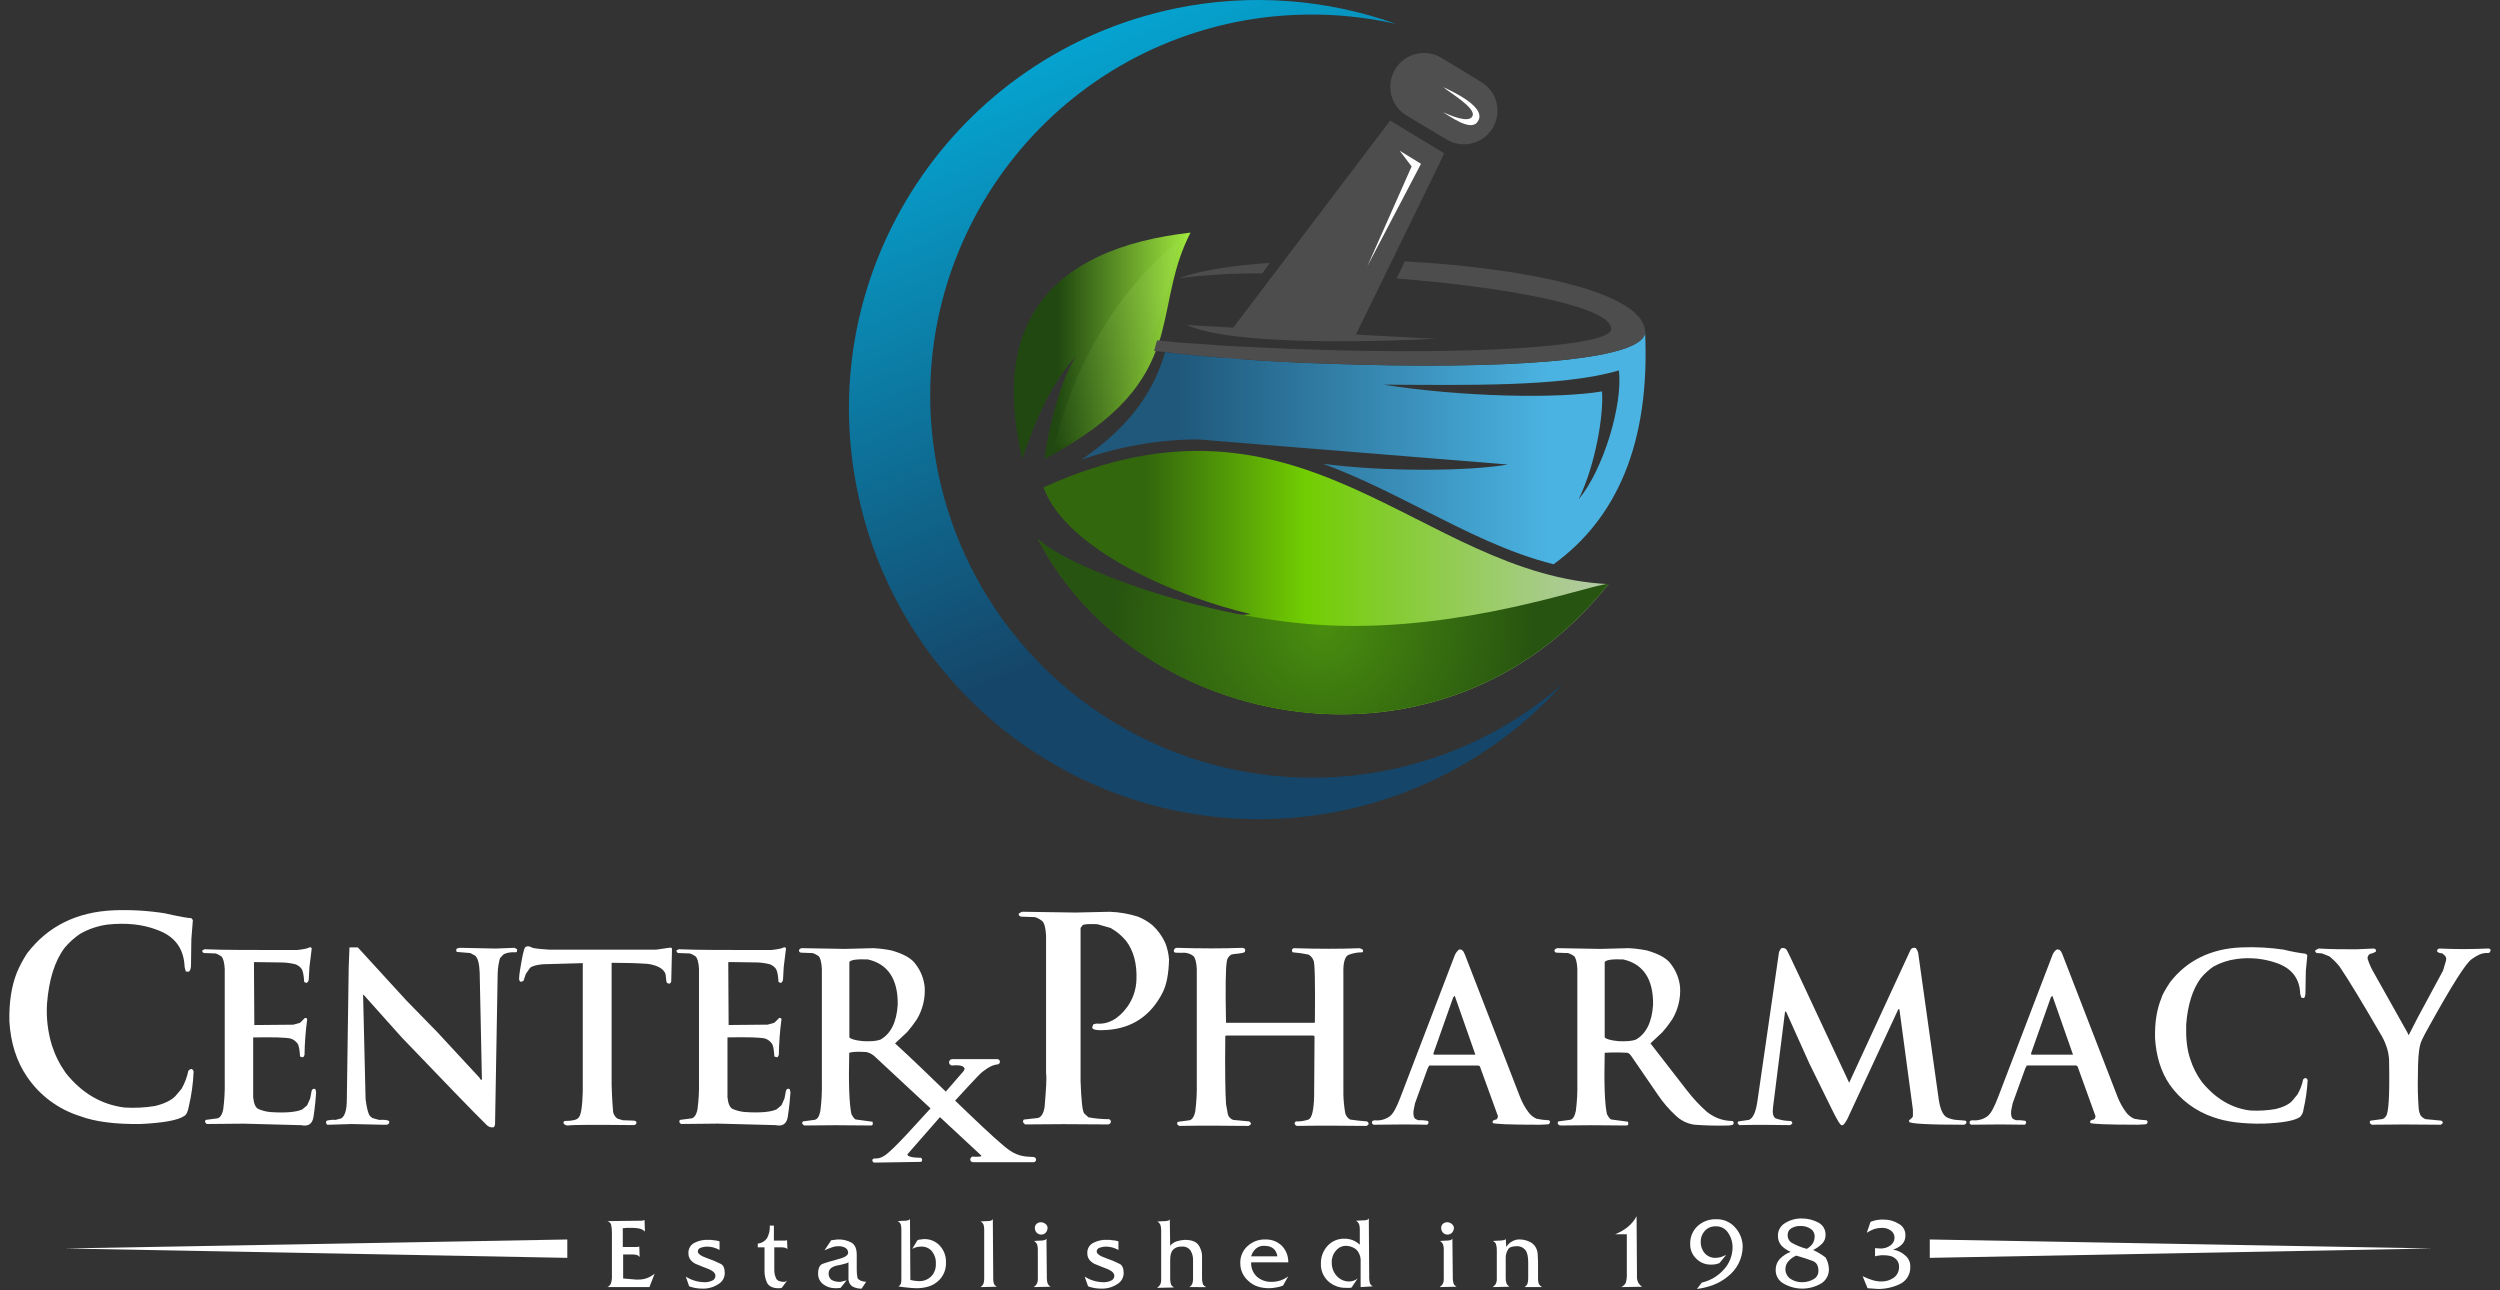 <svg width="250" height="129" viewBox="0 0 250 129" fill="none" xmlns="http://www.w3.org/2000/svg">
<rect x="0" y="0" width="250" height="129" fill="#333333" stroke="none"/>
<g id="Group">
<g id="Layer 2">
<g id="Layer 3">
<path id="Vector" d="M11.414 91.029C13.107 90.965 14.801 91.066 16.475 91.329C17.937 91.665 18.836 91.816 19.136 91.816L19.287 92.004L19.136 93.916L19.099 96.616C19.062 96.952 18.987 97.14 18.836 97.177L18.573 97.14L18.461 96.689C18.387 94.852 17.486 93.617 15.688 92.978C14.226 92.415 12.576 92.267 10.776 92.454C9.798 92.582 8.855 92.9 8 93.39C7.427 93.78 6.909 94.248 6.463 94.779C5.452 96.126 4.889 98.003 4.701 100.364C4.613 101.769 4.778 103.179 5.188 104.525C5.505 105.517 5.974 106.453 6.577 107.301C8.188 109.325 10.137 110.449 12.425 110.751C13.453 110.817 14.484 110.767 15.5 110.6C16.436 110.376 17.111 110.037 17.525 109.625L18.161 108.875C18.476 108.313 18.703 107.707 18.836 107.076C19.099 106.813 19.248 106.85 19.362 107.15C19.313 108.338 19.15 109.518 18.875 110.675C18.799 111.124 18.648 111.462 18.461 111.574C17.825 112.025 16.363 112.286 14.075 112.4C11.526 112.436 9.501 112.173 8 111.611C5.841 110.935 3.974 109.548 2.703 107.676C1.653 106.138 1.054 104.265 0.937 102.094C0.9 100.181 1.163 98.57 1.687 97.257C1.969 96.591 2.308 95.951 2.701 95.344C4.765 92.64 7.652 91.178 11.414 91.029ZM20.597 94.928C22.21 95.003 25.247 95.003 29.71 95.003C30.346 94.928 30.758 94.852 30.946 94.74C30.968 94.73 30.992 94.724 31.016 94.724C31.04 94.725 31.064 94.73 31.086 94.741C31.108 94.752 31.127 94.767 31.142 94.787C31.157 94.806 31.167 94.828 31.172 94.852L30.946 96.689L30.872 98.003C30.857 98.065 30.828 98.124 30.789 98.175C30.75 98.227 30.702 98.27 30.646 98.302L30.419 98.195C30.38 97.557 30.307 97.108 30.156 96.882C30.003 96.678 29.795 96.522 29.557 96.433C29.079 96.31 28.588 96.247 28.095 96.246L25.432 96.207L25.395 96.282L25.432 102.505L29.33 102.469L30.005 102.281L30.492 101.794C30.641 101.794 30.717 101.83 30.717 101.945C30.559 103.113 30.471 104.29 30.453 105.468C30.417 105.617 30.341 105.731 30.266 105.731L30.005 105.656C29.966 104.981 29.891 104.53 29.742 104.343C29.573 104.114 29.337 103.943 29.067 103.855C28.58 103.743 27.342 103.707 25.317 103.743V109.742C25.393 110.38 25.544 110.756 25.843 110.904C26.213 111.062 26.605 111.163 27.006 111.204C28.58 111.316 29.666 111.204 30.229 110.941L30.717 110.529L31.016 109.854L31.167 109.067C31.176 109.029 31.194 108.993 31.22 108.963C31.245 108.933 31.278 108.909 31.315 108.895C31.351 108.88 31.391 108.875 31.43 108.879C31.47 108.883 31.507 108.897 31.54 108.918L31.616 109.218C31.579 109.854 31.504 110.641 31.355 111.655C31.241 112.405 30.829 112.666 30.117 112.517L24.381 112.366L20.673 112.4L20.524 112.249C20.485 112.098 20.524 112.025 20.597 111.986L21.723 111.838C21.986 111.799 22.21 111.499 22.323 110.936C22.445 110.004 22.496 109.064 22.474 108.124V96.877C22.435 96.241 22.323 95.827 22.135 95.639C21.799 95.415 21.535 95.303 21.387 95.339L20.412 95.303C20.264 95.266 20.227 95.191 20.227 95.04C20.376 94.964 20.488 94.891 20.6 94.928H20.597ZM35.782 94.74L40.619 100.027L43.73 103.214L47.931 107.751L48.08 107.976H48.192L47.968 97.255C47.932 96.356 47.782 95.794 47.517 95.568L47.029 95.305L45.68 95.193C45.644 95.144 45.625 95.085 45.625 95.024C45.625 94.963 45.644 94.904 45.68 94.855L45.982 94.781L49.581 94.855L51.454 94.781L51.718 94.93L51.678 95.193L51.566 95.23C50.967 95.193 50.516 95.305 50.292 95.493L49.992 95.829C49.858 96.319 49.783 96.823 49.768 97.33L49.505 112.437C49.469 112.625 49.393 112.737 49.318 112.737C49.192 112.75 49.065 112.733 48.948 112.688C48.83 112.642 48.726 112.568 48.643 112.473C47.444 111.311 44.632 108.387 40.17 103.738L36.382 99.501L36.309 99.465L36.557 109.891C36.672 110.826 36.82 111.389 37.008 111.613L37.232 111.801L37.907 111.989C38.545 111.952 38.882 112.028 38.921 112.14C38.957 112.403 38.77 112.515 38.394 112.476L35.171 112.403L32.81 112.476C32.695 112.476 32.658 112.439 32.622 112.327C32.583 112.176 32.622 112.101 32.695 112.064C32.976 111.988 33.268 111.962 33.558 111.989L34.12 111.84C34.496 111.613 34.683 110.977 34.683 109.927L34.871 96.692L34.947 94.742L35.782 94.74ZM53.179 94.74C53.216 94.816 53.779 94.891 54.905 94.964H65.626L66.9 94.779C67.088 94.74 67.2 94.779 67.2 94.891L67.124 98.151C67.109 98.2 67.085 98.245 67.053 98.283C67.021 98.322 66.981 98.354 66.936 98.378L66.712 98.302L66.637 98.151L66.561 97.44C66.413 96.916 65.811 96.541 64.8 96.39C63.788 96.314 62.551 96.278 61.162 96.278V108.46C61.201 109.886 61.276 110.785 61.313 111.197C61.338 111.334 61.392 111.464 61.469 111.58C61.546 111.696 61.647 111.795 61.764 111.872L62.287 112.023L63.262 112.059C63.486 112.059 63.601 112.096 63.637 112.21C63.674 112.325 63.601 112.471 63.413 112.51C59.588 112.471 57.375 112.471 56.815 112.547C56.73 112.555 56.644 112.543 56.566 112.51C56.487 112.477 56.418 112.425 56.364 112.359C56.325 112.21 56.364 112.135 56.476 112.096C57.227 112.096 57.675 111.984 57.826 111.796C58.089 111.608 58.238 110.709 58.277 109.135V96.314L54.227 96.428C53.589 96.502 53.177 96.616 52.989 96.801L52.578 97.403L52.351 98.078C52.127 98.227 51.978 98.19 51.939 98.039C51.864 97.891 51.939 97.328 52.127 96.278C52.278 95.378 52.427 94.852 52.502 94.74C52.69 94.591 52.877 94.591 53.177 94.74H53.179ZM68.026 94.928C69.639 95.003 72.675 95.003 77.136 95.003C77.774 94.928 78.186 94.852 78.374 94.74C78.396 94.73 78.42 94.724 78.444 94.724C78.469 94.725 78.493 94.73 78.514 94.741C78.536 94.752 78.555 94.767 78.57 94.787C78.585 94.806 78.595 94.828 78.6 94.852L78.374 96.689L78.298 98.003C78.284 98.065 78.256 98.124 78.217 98.176C78.179 98.227 78.13 98.27 78.074 98.302L77.85 98.19C77.811 97.552 77.738 97.103 77.587 96.877C77.434 96.673 77.226 96.517 76.987 96.428C76.51 96.305 76.019 96.242 75.525 96.241L72.862 96.202L72.826 96.278L72.862 102.501L76.761 102.464L77.436 102.276L77.923 101.789C78.072 101.789 78.147 101.826 78.147 101.94C77.99 103.108 77.902 104.285 77.884 105.463C77.847 105.612 77.772 105.727 77.696 105.727L77.436 105.651C77.397 104.976 77.321 104.525 77.172 104.338C77.004 104.109 76.768 103.939 76.498 103.85C76.01 103.738 74.772 103.702 72.748 103.738V109.737C72.823 110.376 72.972 110.751 73.274 110.899C73.644 111.057 74.036 111.158 74.436 111.199C76.01 111.311 77.097 111.199 77.66 110.936L78.147 110.524L78.447 109.849L78.598 109.062C78.607 109.024 78.625 108.988 78.65 108.958C78.676 108.928 78.709 108.905 78.745 108.89C78.782 108.875 78.822 108.87 78.861 108.874C78.9 108.878 78.938 108.892 78.971 108.914L79.046 109.213C79.01 109.849 78.934 110.636 78.783 111.65C78.671 112.4 78.259 112.661 77.548 112.512L71.81 112.361L68.099 112.4L67.95 112.249C67.911 112.098 67.95 112.025 68.023 111.986L69.149 111.838C69.412 111.799 69.636 111.499 69.748 110.936C69.871 110.004 69.921 109.064 69.899 108.124V96.877C69.86 96.241 69.748 95.827 69.561 95.639C69.224 95.415 68.961 95.303 68.81 95.339L67.835 95.303C67.687 95.266 67.648 95.191 67.648 95.04C67.799 94.964 67.874 94.891 68.023 94.928H68.026ZM84.936 96.202V103.738C85.048 103.889 85.498 104.038 86.285 104.114C87.072 104.15 87.635 104.114 88.047 103.962C89.097 103.363 89.66 102.201 89.772 100.476C89.809 97.927 88.797 96.39 86.773 95.941C85.686 95.902 85.087 95.978 84.936 96.202ZM80.25 94.816L84.485 94.891L87.335 94.816C87.939 94.848 88.54 94.923 89.134 95.04C90.335 95.378 91.159 95.827 91.57 96.428C92.078 97.091 92.39 97.883 92.469 98.714C92.539 99.844 92.265 100.969 91.682 101.94C91.385 102.385 91.059 102.811 90.708 103.214L89.507 104.338C92.769 107.301 98.169 112.773 100.493 114.686C101.616 115.624 102.367 115.661 103.341 115.7C103.408 115.699 103.473 115.723 103.523 115.769C103.572 115.814 103.602 115.876 103.607 115.943C103.612 116.01 103.592 116.076 103.549 116.128C103.507 116.18 103.447 116.214 103.38 116.223H97.408C96.958 116.26 96.921 115.812 97.221 115.661C97.859 115.7 98.232 115.661 98.12 115.548L87.435 105.612C87.202 105.403 86.917 105.261 86.609 105.2C85.335 105.125 85.111 105.239 84.923 105.276C84.848 108.387 84.923 110.412 85.147 111.426C85.335 111.762 85.486 111.95 85.598 111.95L87.248 112.174C87.323 112.4 87.284 112.549 87.097 112.549C84.548 112.512 82.336 112.512 80.425 112.549L80.238 112.4C80.199 112.249 80.238 112.174 80.311 112.137L81.437 111.986C81.736 111.95 81.924 111.65 82.036 111.087C82.158 110.143 82.209 109.191 82.187 108.239V96.877C82.148 96.202 82.036 95.79 81.848 95.603C81.512 95.378 81.249 95.266 81.061 95.303L80.087 95.266C79.936 95.227 79.899 95.152 79.899 95.003C79.932 94.943 79.981 94.893 80.041 94.86C80.101 94.826 80.169 94.811 80.238 94.816H80.25Z" fill="white"/>
<path id="Vector_2" d="M102.358 91.178L107.533 91.254L110.981 91.178C111.936 91.21 112.882 91.374 113.793 91.665C114.322 91.874 114.815 92.166 115.255 92.528C115.792 93.028 116.225 93.629 116.529 94.297C116.736 94.825 116.862 95.381 116.904 95.947C116.868 97.333 116.68 98.42 116.268 99.246C115.106 101.531 113.269 102.805 110.757 102.993C109.743 103.069 109.219 102.993 109.219 102.732L109.331 102.433L109.631 102.357C110.793 102.469 111.843 101.906 112.742 100.669C113.295 99.888 113.608 98.963 113.644 98.008C113.717 96.358 113.344 95.045 112.594 94.07C112.164 93.555 111.642 93.123 111.056 92.796L109.743 92.421C108.919 92.384 108.432 92.421 108.281 92.496L108.057 92.796V108.129C108.132 110.118 108.244 111.168 108.432 111.355L108.844 111.731C109.524 111.856 110.214 111.918 110.905 111.918C110.96 111.937 111.007 111.972 111.041 112.019C111.074 112.065 111.092 112.121 111.093 112.179C111.083 112.245 111.052 112.306 111.005 112.353C110.959 112.4 110.898 112.432 110.832 112.442C107.645 112.406 104.871 112.406 102.509 112.442L102.321 112.255C102.282 112.103 102.321 111.991 102.394 111.955L103.744 111.804C104.083 111.767 104.346 111.392 104.458 110.717C104.607 108.955 104.682 107.83 104.607 107.306V93.617C104.57 92.828 104.458 92.304 104.195 92.08C103.783 91.78 103.483 91.665 103.257 91.704L102.095 91.665C101.907 91.592 101.87 91.517 101.87 91.366C102.095 91.217 102.246 91.141 102.358 91.178Z" fill="white"/>
<path id="Vector_3" d="M117.73 94.784C120.091 94.857 122.267 94.857 124.216 94.784C124.44 94.821 124.535 94.889 124.516 94.969C124.496 95.05 124.516 95.147 124.479 95.196C124.436 95.234 124.384 95.26 124.328 95.271C123.634 95.435 123.166 95.344 122.978 95.571C122.89 95.645 122.818 95.737 122.767 95.84C122.715 95.943 122.685 96.055 122.679 96.17C122.566 96.77 122.528 98.795 122.603 102.281H131.453L131.489 102.206C131.526 98.232 131.489 96.17 131.338 96.019C131.245 95.782 131.073 95.584 130.851 95.459C130.332 95.347 129.806 95.271 129.277 95.232C129.201 95.196 129.201 95.084 129.201 94.969C129.222 94.918 129.259 94.876 129.307 94.849C129.355 94.822 129.41 94.812 129.464 94.821C131.865 94.897 134.04 94.897 135.987 94.821L136.289 94.969C136.326 95.157 136.289 95.232 136.214 95.232C135.738 95.232 135.267 95.321 134.825 95.496C134.489 95.683 134.301 96.282 134.338 97.333V109.443C134.353 110.071 134.416 110.697 134.525 111.316C134.558 111.45 134.619 111.576 134.702 111.686C134.786 111.796 134.892 111.887 135.013 111.955C135.539 112.03 136.102 112.103 136.701 112.142C136.85 112.254 136.889 112.33 136.85 112.442L136.662 112.593C134.001 112.554 131.713 112.554 129.689 112.593C129.593 112.562 129.512 112.494 129.464 112.405C129.464 112.254 129.501 112.179 129.616 112.142C130.035 112.153 130.453 112.089 130.851 111.955C131.19 111.804 131.377 111.017 131.414 109.63L131.453 103.631L131.338 103.556H122.603L122.528 103.631C122.491 107.118 122.528 109.367 122.603 110.417L122.791 111.467C122.836 111.587 122.906 111.696 122.997 111.787C123.088 111.877 123.197 111.947 123.317 111.991L124.928 112.142C125.079 112.254 125.115 112.33 125.079 112.442L124.852 112.593C122.191 112.554 119.903 112.554 117.917 112.593L117.73 112.442C117.691 112.291 117.73 112.218 117.805 112.179L118.929 112.03C119.192 111.991 119.416 111.691 119.528 111.129C119.65 110.184 119.701 109.232 119.679 108.28V96.877C119.643 96.241 119.528 95.79 119.343 95.603C119.088 95.411 118.784 95.296 118.466 95.271C118.466 95.271 117.801 95.293 117.579 95.271C117.547 95.272 117.515 95.265 117.487 95.251C117.458 95.237 117.434 95.216 117.415 95.19C117.397 95.164 117.385 95.133 117.38 95.102C117.376 95.07 117.38 95.038 117.391 95.008C117.41 94.935 117.455 94.872 117.517 94.831C117.58 94.789 117.656 94.773 117.73 94.784Z" fill="white"/>
<path id="Vector_4" d="M143.336 105.352L143.375 105.464H147.537L145.473 99.577L145.324 99.728L143.336 105.352ZM145.887 94.964C146.148 94.891 146.336 95.04 146.487 95.452L152.006 109.701C152.213 110.234 152.49 110.738 152.829 111.199C153.039 111.494 153.325 111.727 153.655 111.874C154.062 111.962 154.477 112.013 154.893 112.025L155.005 112.137C155.005 112.325 154.929 112.437 154.742 112.437L154.03 112.474C150.88 112.474 149.306 112.401 149.269 112.286V112.099C149.376 112.012 149.506 111.96 149.642 111.95C149.735 111.861 149.789 111.74 149.793 111.611L147.985 106.626L147.837 106.55H142.924L142.776 106.814L141.499 110.337L141.35 111.087C141.311 111.538 141.387 111.799 141.575 111.913L141.838 112.025C142.164 112.008 142.492 112.032 142.812 112.099C142.888 112.286 142.849 112.401 142.7 112.474C141.238 112.437 139.477 112.437 137.34 112.474L137.191 112.325L137.228 112.099L137.454 112.025C137.983 112.089 138.516 111.955 138.953 111.65C139.328 111.387 139.664 110.712 140.04 109.737L145.476 95.527C145.569 95.311 145.711 95.118 145.89 94.964H145.887Z" fill="white"/>
<path id="Vector_5" d="M160.47 96.202V103.738C160.585 103.89 161.033 104.038 161.82 104.114C162.607 104.15 163.17 104.114 163.584 103.963C164.632 103.363 165.195 102.201 165.307 100.476C165.346 97.927 164.332 96.39 162.308 95.941C161.26 95.902 160.621 95.978 160.47 96.202ZM155.785 94.816L160.022 94.891L162.87 94.816C163.475 94.849 164.077 94.923 164.671 95.04C165.87 95.379 166.696 95.827 167.108 96.429C167.615 97.091 167.927 97.883 168.007 98.714C168.078 99.844 167.804 100.97 167.22 101.94C166.923 102.386 166.598 102.812 166.245 103.215L165.046 104.338L168.682 109.026C169.286 109.813 169.964 110.541 170.706 111.199L171.082 111.462C171.73 111.878 172.485 112.099 173.255 112.098C173.406 112.213 173.406 112.325 173.294 112.474L172.919 112.549C171.768 112.582 170.617 112.557 169.469 112.474C168.781 112.385 168.139 112.083 167.631 111.611C166.92 110.966 166.291 110.236 165.758 109.438L163.134 105.612C162.982 105.388 162.834 105.276 162.683 105.276C161.946 105.234 161.207 105.234 160.47 105.276C160.397 108.387 160.47 110.412 160.697 111.426C160.885 111.762 161.033 111.95 161.145 111.95L162.795 112.174C162.87 112.401 162.834 112.549 162.646 112.549C160.098 112.513 157.885 112.513 155.972 112.549L155.785 112.401C155.748 112.249 155.785 112.174 155.86 112.137L156.984 111.986C157.283 111.95 157.471 111.65 157.585 111.087C157.707 110.143 157.757 109.191 157.734 108.239V96.877C157.698 96.202 157.585 95.79 157.398 95.603C157.059 95.379 156.796 95.266 156.608 95.303L155.634 95.266C155.485 95.228 155.446 95.152 155.446 95.003C155.482 94.946 155.532 94.898 155.591 94.866C155.65 94.833 155.717 94.816 155.785 94.816Z" fill="white"/>
<path id="Vector_6" d="M178.167 94.816C178.245 94.791 178.329 94.789 178.408 94.808C178.488 94.828 178.56 94.87 178.618 94.928C178.693 94.964 179.142 95.941 180.043 97.852L184.916 108.275L191.064 94.964C191.119 94.881 191.203 94.82 191.3 94.792C191.396 94.765 191.499 94.773 191.59 94.816C191.695 94.949 191.771 95.103 191.814 95.266L193.876 109.962C194.027 110.936 194.29 111.499 194.665 111.726C194.948 111.864 195.252 111.952 195.564 111.986L196.539 112.062L196.651 112.174C196.655 112.248 196.63 112.321 196.581 112.378C196.531 112.434 196.462 112.468 196.388 112.474C192.753 112.474 190.915 112.362 190.915 112.174V112.025L191.14 111.838C191.215 111.762 191.291 111.687 191.291 111.611V110.975L189.941 100.927H189.829L184.729 111.913C184.466 112.401 184.278 112.588 184.166 112.513C184.054 112.549 183.718 112.025 183.155 110.863L180.942 106.363L178.618 101.19L178.506 101.151L177.305 110.712C177.229 111.311 177.305 111.687 177.568 111.838C178.061 112.013 178.581 112.101 179.105 112.098C179.217 112.213 179.254 112.286 179.217 112.362L179.03 112.513C177.156 112.474 175.431 112.474 173.93 112.513L173.781 112.362C173.771 112.342 173.765 112.321 173.763 112.299C173.761 112.276 173.764 112.254 173.771 112.233C173.778 112.212 173.789 112.193 173.804 112.177C173.819 112.16 173.837 112.147 173.857 112.137L174.905 111.986C175.319 111.799 175.579 111.199 175.731 110.188L177.904 95.191C178.019 94.964 178.092 94.816 178.167 94.816Z" fill="white"/>
<path id="Vector_7" d="M203.101 105.352L203.137 105.464H207.299L205.238 99.577L205.087 99.728L203.101 105.352ZM205.649 94.964C205.913 94.891 206.1 95.04 206.249 95.452L211.76 109.698C211.97 110.232 212.247 110.735 212.586 111.197C212.796 111.491 213.08 111.724 213.41 111.872C213.817 111.959 214.232 112.01 214.648 112.023L214.76 112.135C214.76 112.323 214.684 112.435 214.497 112.435L213.785 112.471C210.637 112.471 209.061 112.398 209.024 112.284V112.096C209.131 112.009 209.262 111.958 209.399 111.947C209.492 111.858 209.545 111.737 209.548 111.609L207.75 106.623L207.599 106.548H202.687L202.538 106.811L201.264 110.334L201.113 111.085C201.076 111.536 201.152 111.796 201.339 111.911L201.6 112.023C201.927 112.005 202.254 112.03 202.574 112.096C202.65 112.284 202.613 112.398 202.462 112.471C201 112.435 199.239 112.435 197.102 112.471L196.951 112.323L196.99 112.096L197.214 112.023C197.743 112.087 198.276 111.953 198.713 111.648C199.088 111.385 199.426 110.71 199.802 109.735L205.238 95.525C205.317 95.301 205.46 95.106 205.649 94.962V94.964Z" fill="white"/>
<path id="Vector_8" d="M224.17 94.74C225.574 94.682 226.98 94.757 228.37 94.965C229.099 95.147 229.838 95.285 230.583 95.379L230.731 95.528L230.583 97.104L230.544 99.353C230.507 99.653 230.468 99.801 230.356 99.801L230.132 99.765L230.02 99.389C229.981 97.891 229.194 96.841 227.695 96.314C226.397 95.852 225.006 95.711 223.641 95.903C222.838 96.009 222.063 96.264 221.353 96.653C220.875 96.978 220.446 97.37 220.078 97.816C219.255 98.941 218.768 100.476 218.617 102.464C218.58 103.814 218.692 104.94 219.028 105.915C219.287 106.735 219.68 107.508 220.191 108.2C221.54 109.85 223.153 110.824 225.027 111.051C225.881 111.099 226.737 111.048 227.578 110.9C228.326 110.712 228.889 110.449 229.228 110.076L229.752 109.438C230.019 108.971 230.209 108.464 230.315 107.937C230.502 107.752 230.651 107.752 230.765 108.013C230.713 108.997 230.574 109.976 230.351 110.936C230.326 111.217 230.207 111.481 230.015 111.687C229.489 112.062 228.29 112.286 226.377 112.362C224.279 112.401 222.591 112.174 221.353 111.726C219.58 111.135 218.042 109.992 216.967 108.463C216.104 107.189 215.617 105.652 215.505 103.814C215.468 102.201 215.693 100.89 216.143 99.801C216.216 99.502 216.516 98.978 217.004 98.227C218.653 96.09 221.053 94.853 224.165 94.74H224.17Z" fill="white"/>
<path id="Vector_9" d="M231.857 94.852C233.095 94.928 234.369 94.928 235.644 94.928L237.405 94.852L237.556 94.928L237.593 95.003V95.152C237.424 95.268 237.232 95.345 237.03 95.378C236.932 95.421 236.852 95.497 236.804 95.593C236.756 95.689 236.744 95.798 236.769 95.902C236.91 96.346 237.098 96.773 237.33 97.177L240.78 103.326L240.816 103.475H240.892L241.755 101.789L244.303 97.064L244.603 96.053C244.622 95.977 244.625 95.898 244.612 95.82C244.6 95.743 244.572 95.669 244.53 95.603L244.23 95.339C243.891 95.303 243.704 95.227 243.704 95.079C243.743 94.928 243.816 94.852 243.967 94.852C245.505 94.928 247.118 94.928 248.804 94.852C248.952 94.852 249.028 94.891 249.067 95.003L248.991 95.227L248.84 95.303C248.533 95.281 248.224 95.332 247.941 95.454C247.677 95.578 247.425 95.728 247.191 95.902C246.628 96.241 245.205 98.49 242.88 102.688C242.354 103.626 242.054 104.226 242.018 104.489C241.867 105.013 241.791 106.025 241.791 107.525C241.759 108.625 241.784 109.726 241.867 110.824C241.885 111.071 241.949 111.313 242.054 111.538C242.182 111.702 242.35 111.831 242.542 111.913L244.116 112.062C244.267 112.137 244.303 112.249 244.267 112.325L244.079 112.473C241.455 112.437 239.13 112.437 237.181 112.473L236.993 112.325C236.954 112.174 236.993 112.098 237.069 112.062L238.192 111.913C238.27 111.899 238.344 111.868 238.409 111.822C238.473 111.777 238.528 111.718 238.568 111.65C238.867 111.426 238.979 109.55 238.906 105.951C238.879 105.503 238.791 105.061 238.643 104.637C238.473 104.15 238.246 103.685 237.968 103.251C236.206 100.215 234.893 98.039 233.955 96.653C233.657 96.278 233.318 95.938 232.944 95.639L232.193 95.339L231.67 95.303C231.621 95.279 231.58 95.242 231.553 95.195C231.526 95.148 231.514 95.094 231.518 95.04L231.857 94.852Z" fill="white"/>
<path id="Vector_10" fill-rule="evenodd" clip-rule="evenodd" d="M92.085 116.187C92.236 116.148 92.273 115.888 92.085 115.773C92.085 115.773 90.772 115.812 90.735 115.437L94.409 111.239L95.048 110.564C96.51 108.987 97.821 107.525 98.232 107.189C98.907 106.663 99.358 106.475 99.77 106.439C99.832 106.428 99.888 106.396 99.929 106.348C99.969 106.3 99.992 106.24 99.992 106.177C99.992 106.114 99.969 106.053 99.929 106.005C99.888 105.957 99.832 105.925 99.77 105.915H95.197C95.117 105.922 95.043 105.958 94.989 106.017C94.935 106.076 94.905 106.153 94.905 106.233C94.905 106.313 94.935 106.39 94.989 106.448C95.043 106.507 95.117 106.544 95.197 106.551C95.197 106.551 96.096 106.439 96.359 106.702C96.546 106.889 96.471 107.002 96.096 107.413L94.11 109.701L93.135 110.751C92.009 111.95 89.273 115.098 88.411 115.588C88.125 115.783 87.781 115.875 87.436 115.849C87.136 115.888 87.212 116.187 87.399 116.261C88.934 116.224 90.584 116.224 92.085 116.187Z" fill="white"/>
<path id="Vector_11" d="M64.942 128.709H60.741C60.834 128.667 60.916 128.605 60.982 128.527C61.047 128.449 61.093 128.357 61.116 128.258C61.183 128.014 61.208 127.762 61.192 127.51V123.236C61.191 122.984 61.166 122.733 61.116 122.486C61.092 122.396 61.044 122.314 60.978 122.249C60.913 122.183 60.831 122.135 60.741 122.11L63.965 122.074H64.152C64.257 122.071 64.36 122.045 64.454 121.998L64.491 123.161C64.349 123.012 64.166 122.907 63.965 122.861C63.744 122.812 63.519 122.787 63.292 122.785H62.729C62.578 122.785 62.43 122.822 62.279 122.822V124.698H63.704C63.78 124.698 63.853 124.659 63.928 124.659L63.965 125.709C63.887 125.593 63.766 125.513 63.629 125.485C63.443 125.45 63.254 125.437 63.066 125.446H62.315V127.846L63.592 127.958H63.816C64.421 127.97 65.009 127.757 65.466 127.359L64.942 128.709Z" fill="white"/>
<path id="Vector_12" d="M72.475 127.283C72.48 127.51 72.423 127.734 72.312 127.932C72.2 128.13 72.038 128.295 71.842 128.409C71.365 128.725 70.801 128.882 70.229 128.86C69.782 128.865 69.338 128.788 68.918 128.633L68.579 127.659C69.138 128.02 69.788 128.215 70.453 128.221C70.712 128.231 70.969 128.179 71.204 128.07C71.303 128.034 71.39 127.968 71.45 127.881C71.511 127.793 71.543 127.689 71.542 127.583C71.542 127.322 71.316 127.096 70.867 126.908C70.419 126.721 69.966 126.572 69.554 126.384C69.067 126.121 68.843 125.785 68.843 125.334C68.828 125.12 68.877 124.905 68.984 124.718C69.09 124.532 69.25 124.38 69.442 124.284C69.869 124.063 70.348 123.96 70.828 123.984C71.005 123.978 71.181 123.991 71.355 124.023C71.559 124.03 71.761 124.068 71.954 124.135V124.998C71.577 124.781 71.151 124.665 70.716 124.659C70.499 124.658 70.284 124.696 70.08 124.771C69.996 124.792 69.921 124.84 69.867 124.908C69.813 124.976 69.782 125.06 69.781 125.147C69.781 125.373 70.08 125.597 70.716 125.821C71.18 125.974 71.631 126.162 72.066 126.384C72.329 126.496 72.475 126.835 72.475 127.283Z" fill="white"/>
<path id="Vector_13" d="M78.701 128.07L78.177 128.784C78.068 128.814 77.954 128.827 77.841 128.821C77.278 128.821 76.903 128.633 76.715 128.297C76.531 127.911 76.441 127.487 76.452 127.059V124.734H75.777V124.359C75.966 124.341 76.147 124.281 76.31 124.184C76.472 124.086 76.611 123.954 76.715 123.796C76.915 123.417 77.006 122.989 76.978 122.561H77.39V124.06H78.516C78.591 124.06 78.628 124.023 78.704 124.023L78.74 124.922C78.709 124.88 78.67 124.845 78.624 124.819C78.579 124.793 78.529 124.777 78.477 124.771C78.355 124.739 78.23 124.727 78.104 124.734H77.429V126.983C77.424 127.281 77.487 127.576 77.614 127.846C77.729 128.07 77.99 128.185 78.404 128.185C78.469 128.19 78.534 128.177 78.591 128.146C78.513 128.146 78.589 128.109 78.701 128.07Z" fill="white"/>
<path id="Vector_14" d="M86.61 128.185L86.162 128.86C85.834 128.875 85.508 128.796 85.224 128.633C85.095 128.54 84.993 128.415 84.927 128.271C84.862 128.126 84.835 127.967 84.848 127.809V126.233C84.721 126.306 84.581 126.358 84.436 126.384C84.227 126.446 84.013 126.496 83.798 126.535C83.556 126.569 83.325 126.658 83.123 126.796C83.038 126.862 82.97 126.948 82.925 127.046C82.88 127.144 82.858 127.251 82.862 127.359C82.856 127.481 82.881 127.604 82.933 127.715C82.985 127.826 83.064 127.923 83.162 127.997C83.404 128.125 83.675 128.189 83.949 128.185C84.039 128.194 84.129 128.18 84.212 128.146C84.285 128.146 84.436 128.07 84.661 128.034L84.061 128.784C83.888 128.813 83.713 128.825 83.537 128.821C83.09 128.83 82.653 128.684 82.3 128.409C82.141 128.285 82.015 128.125 81.93 127.942C81.845 127.76 81.805 127.56 81.812 127.359C81.812 126.835 81.961 126.496 82.261 126.384C82.56 126.272 83.05 126.121 83.762 125.933C84.473 125.746 84.812 125.56 84.812 125.258C84.812 125.157 84.784 125.058 84.731 124.972C84.678 124.886 84.602 124.816 84.512 124.771C84.305 124.661 84.071 124.61 83.837 124.622C83.619 124.619 83.403 124.657 83.199 124.734C83.011 124.81 82.75 124.886 82.448 125.034L83.123 124.023L83.762 123.947C84.259 123.92 84.754 124.037 85.187 124.284C85.523 124.51 85.674 124.922 85.674 125.485V126.983C85.671 127.261 85.696 127.537 85.75 127.809C85.862 127.997 86.123 128.146 86.61 128.185Z" fill="white"/>
<path id="Vector_15" d="M94.597 126.236C94.614 126.587 94.552 126.938 94.416 127.262C94.28 127.586 94.073 127.876 93.81 128.11C93.284 128.597 92.536 128.821 91.634 128.821C91.296 128.814 90.958 128.789 90.623 128.745C90.358 128.726 90.095 128.688 89.836 128.633C89.898 128.605 89.953 128.563 89.998 128.511C90.043 128.46 90.077 128.399 90.097 128.334C90.134 128.162 90.147 127.985 90.136 127.81V122.898C90.138 122.732 90.112 122.567 90.06 122.41C90.002 122.276 89.895 122.169 89.76 122.111L90.399 122.074C90.524 122.085 90.651 122.072 90.772 122.035C90.819 122.034 90.866 122.019 90.906 121.993C90.946 121.967 90.978 121.93 90.998 121.886L91.035 127.997C91.305 128.066 91.582 128.103 91.861 128.11C92.096 128.124 92.331 128.088 92.551 128.004C92.771 127.92 92.97 127.79 93.135 127.622C93.29 127.457 93.409 127.262 93.486 127.049C93.563 126.836 93.596 126.61 93.583 126.384C93.615 125.94 93.482 125.5 93.211 125.147C93.076 124.981 92.903 124.851 92.707 124.766C92.511 124.681 92.298 124.644 92.085 124.659C91.783 124.663 91.487 124.741 91.222 124.886L91.746 124.023C91.851 123.971 91.968 123.945 92.085 123.948C92.208 123.917 92.334 123.904 92.46 123.909C92.74 123.907 93.018 123.962 93.276 124.072C93.534 124.182 93.766 124.344 93.959 124.547C94.173 124.772 94.339 125.037 94.449 125.327C94.559 125.617 94.609 125.926 94.597 126.236Z" fill="white"/>
<path id="Vector_16" d="M98.048 128.709C98.177 128.626 98.28 128.51 98.347 128.372C98.395 128.214 98.419 128.05 98.42 127.885V122.934C98.423 122.769 98.398 122.604 98.347 122.447C98.288 122.313 98.181 122.207 98.048 122.147L98.647 122.11C98.785 122.122 98.925 122.11 99.059 122.074C99.134 122.074 99.21 121.998 99.283 121.923L99.322 127.583V127.922C99.322 128.075 99.347 128.227 99.395 128.372C99.455 128.507 99.563 128.613 99.697 128.672L98.048 128.709Z" fill="white"/>
<path id="Vector_17" d="M103.372 128.709C103.489 128.628 103.59 128.526 103.671 128.409C103.763 128.223 103.801 128.016 103.783 127.81V124.922C103.785 124.757 103.76 124.592 103.708 124.435C103.641 124.297 103.537 124.179 103.408 124.096L104.007 124.06C104.134 124.07 104.261 124.057 104.383 124.023C104.435 124.017 104.485 124.001 104.53 123.975C104.575 123.949 104.615 123.914 104.646 123.872L104.682 127.546V127.81C104.683 127.987 104.708 128.163 104.758 128.333C104.823 128.473 104.927 128.591 105.058 128.672L103.372 128.709ZM104.758 122.822C104.745 122.988 104.679 123.146 104.57 123.273C104.511 123.332 104.441 123.379 104.364 123.411C104.287 123.443 104.204 123.46 104.121 123.46C104.037 123.46 103.954 123.443 103.877 123.411C103.8 123.379 103.73 123.332 103.671 123.273C103.548 123.14 103.481 122.966 103.484 122.785C103.482 122.707 103.499 122.63 103.531 122.558C103.564 122.487 103.611 122.424 103.671 122.374C103.796 122.268 103.956 122.214 104.12 122.223C104.286 122.236 104.444 122.301 104.57 122.41C104.633 122.459 104.682 122.521 104.715 122.593C104.747 122.665 104.762 122.743 104.758 122.822Z" fill="white"/>
<path id="Vector_18" d="M112.367 127.283C112.371 127.511 112.314 127.735 112.202 127.933C112.09 128.131 111.928 128.295 111.731 128.409C111.254 128.725 110.69 128.882 110.118 128.86C109.671 128.865 109.227 128.788 108.807 128.633L108.468 127.659C109.028 128.02 109.678 128.215 110.345 128.221C110.602 128.23 110.858 128.179 111.093 128.07C111.192 128.034 111.279 127.968 111.339 127.881C111.4 127.793 111.432 127.689 111.431 127.583C111.431 127.322 111.205 127.096 110.756 126.908C110.308 126.721 109.857 126.572 109.443 126.384C108.956 126.121 108.732 125.785 108.732 125.334C108.717 125.12 108.766 124.905 108.873 124.718C108.979 124.532 109.139 124.38 109.331 124.284C109.758 124.063 110.237 123.96 110.717 123.984C110.894 123.978 111.07 123.991 111.244 124.023C111.448 124.03 111.65 124.068 111.843 124.135V124.998C111.466 124.781 111.04 124.664 110.605 124.659C110.388 124.658 110.173 124.696 109.969 124.771C109.885 124.792 109.81 124.84 109.756 124.908C109.702 124.976 109.671 125.06 109.67 125.147C109.67 125.373 109.969 125.597 110.605 125.821C111.069 125.974 111.521 126.162 111.955 126.384C112.218 126.496 112.367 126.835 112.367 127.283Z" fill="white"/>
<path id="Vector_19" d="M118.929 128.709C119.059 128.628 119.163 128.511 119.228 128.373C119.279 128.228 119.304 128.075 119.304 127.922V126.085C119.33 125.716 119.238 125.348 119.041 125.035C118.942 124.903 118.811 124.799 118.661 124.733C118.51 124.667 118.344 124.642 118.181 124.659C118.015 124.644 117.847 124.667 117.691 124.725C117.535 124.784 117.394 124.877 117.279 124.998C117.092 125.222 117.018 125.561 117.018 126.048V127.885C117.02 128.063 117.044 128.239 117.092 128.409C117.131 128.56 117.243 128.633 117.391 128.746L115.705 128.785C115.822 128.704 115.924 128.602 116.005 128.485C116.097 128.299 116.136 128.092 116.117 127.885V123.012C116.116 122.835 116.091 122.659 116.041 122.488C115.976 122.349 115.872 122.231 115.742 122.15L116.38 122.113C116.506 122.121 116.633 122.109 116.755 122.077C116.803 122.076 116.85 122.062 116.89 122.035C116.93 122.008 116.961 121.97 116.979 121.926L117.018 124.586C117.181 124.377 117.402 124.22 117.654 124.138C117.922 124.051 118.2 124 118.48 123.987C119.116 123.987 119.567 124.138 119.83 124.474C120.102 124.856 120.234 125.32 120.203 125.788V127.849C120.205 128.027 120.23 128.204 120.279 128.375C120.318 128.524 120.43 128.599 120.617 128.711L118.929 128.709Z" fill="white"/>
<path id="Vector_20" d="M128.829 127.622L128.303 128.56C128.086 128.648 127.859 128.71 127.628 128.745C127.393 128.789 127.155 128.815 126.916 128.82C126.054 128.82 125.379 128.596 124.853 128.109C124.596 127.892 124.389 127.623 124.247 127.319C124.105 127.014 124.031 126.683 124.029 126.347C124.014 126.025 124.07 125.704 124.193 125.406C124.316 125.108 124.503 124.84 124.74 124.622C124.981 124.396 125.264 124.22 125.573 124.104C125.882 123.988 126.211 123.935 126.541 123.947C126.845 123.937 127.147 123.988 127.431 124.097C127.714 124.207 127.973 124.372 128.191 124.583C128.612 125.029 128.842 125.622 128.829 126.235H125.116C125.101 126.499 125.144 126.763 125.241 127.008C125.338 127.254 125.488 127.476 125.679 127.658C126.081 128.013 126.604 128.201 127.141 128.185C127.733 128.195 128.313 128.01 128.79 127.658H128.829V127.622ZM127.74 125.633C127.628 124.958 127.216 124.583 126.429 124.583C126.272 124.572 126.115 124.593 125.967 124.645C125.818 124.697 125.682 124.779 125.566 124.885C125.348 125.087 125.192 125.346 125.116 125.633H127.74Z" fill="white"/>
<path id="Vector_21" d="M136.063 128.709V126.233C136.075 126.046 136.063 125.857 136.026 125.673C135.982 125.516 135.919 125.364 135.839 125.222C135.724 125.027 135.555 124.871 135.351 124.771C135.119 124.652 134.862 124.588 134.601 124.584C134.406 124.581 134.213 124.624 134.038 124.708C133.863 124.793 133.709 124.917 133.59 125.071C133.307 125.39 133.158 125.807 133.176 126.233C133.159 126.729 133.333 127.212 133.663 127.583C133.821 127.766 134.017 127.911 134.238 128.008C134.459 128.106 134.698 128.153 134.94 128.146C135.08 128.143 135.219 128.118 135.351 128.07C135.503 128.026 135.643 127.949 135.763 127.846L135.164 128.745C135.094 128.777 135.016 128.79 134.94 128.784H134.64C133.963 128.81 133.303 128.567 132.803 128.109C132.565 127.884 132.378 127.61 132.255 127.306C132.132 127.002 132.075 126.675 132.089 126.348C132.077 125.696 132.316 125.064 132.757 124.584C132.97 124.35 133.231 124.166 133.523 124.043C133.814 123.92 134.129 123.862 134.445 123.872C134.728 123.866 135.009 123.916 135.272 124.019C135.536 124.122 135.776 124.276 135.98 124.472V122.898C135.983 122.732 135.958 122.568 135.907 122.41C135.84 122.273 135.736 122.156 135.607 122.074L136.282 122.035C136.408 122.043 136.534 122.031 136.655 121.998C136.731 121.998 136.806 121.923 136.882 121.847L136.918 127.547V127.81C136.92 127.987 136.945 128.163 136.994 128.334C137.051 128.468 137.159 128.576 137.293 128.633L136.063 128.709Z" fill="white"/>
<path id="Vector_22" d="M143.965 128.709C144.082 128.628 144.184 128.526 144.264 128.409C144.357 128.224 144.396 128.016 144.376 127.81V124.922C144.38 124.757 144.354 124.592 144.301 124.435C144.235 124.296 144.131 124.179 144.001 124.096L144.603 124.06C144.728 124.07 144.855 124.057 144.976 124.023C145.028 124.017 145.078 124.001 145.123 123.975C145.168 123.949 145.208 123.914 145.239 123.872L145.278 127.546V127.81C145.279 127.987 145.303 128.163 145.351 128.333C145.39 128.485 145.502 128.56 145.651 128.672L143.965 128.709ZM145.39 122.822C145.377 122.988 145.311 123.146 145.202 123.273C145.143 123.332 145.073 123.379 144.996 123.411C144.918 123.443 144.835 123.46 144.752 123.46C144.668 123.46 144.585 123.443 144.508 123.411C144.43 123.379 144.36 123.332 144.301 123.273C144.18 123.139 144.114 122.965 144.116 122.785C144.115 122.707 144.131 122.63 144.163 122.559C144.195 122.488 144.242 122.424 144.301 122.374C144.427 122.268 144.588 122.214 144.752 122.222C144.918 122.235 145.076 122.301 145.202 122.41C145.319 122.516 145.39 122.664 145.4 122.822H145.39Z" fill="white"/>
<path id="Vector_23" d="M152.449 128.709C152.578 128.626 152.681 128.51 152.748 128.372C152.798 128.201 152.823 128.024 152.821 127.846V126.272C152.821 125.709 152.748 125.297 152.561 125.034C152.452 124.892 152.308 124.78 152.144 124.708C151.98 124.636 151.801 124.607 151.623 124.622C151.211 124.622 150.911 124.734 150.797 124.959C150.64 125.218 150.562 125.518 150.572 125.821V127.846C150.57 128.011 150.596 128.176 150.648 128.333C150.713 128.473 150.817 128.59 150.948 128.672L149.262 128.709C149.382 128.628 149.486 128.527 149.569 128.409C149.66 128.223 149.699 128.016 149.681 127.809V124.959C149.679 124.781 149.654 124.605 149.605 124.435C149.569 124.284 149.456 124.211 149.305 124.096L149.905 124.06C150.031 124.067 150.158 124.055 150.28 124.023C150.391 124.025 150.499 123.984 150.58 123.908L150.619 124.698C150.768 124.463 150.974 124.269 151.218 124.135C151.455 123.994 151.73 123.928 152.005 123.947C152.302 123.952 152.595 124.016 152.868 124.135C153.123 124.232 153.344 124.401 153.504 124.622C153.653 124.846 153.744 125.104 153.767 125.373C153.767 125.634 153.803 125.897 153.803 126.16V127.885C153.802 128.05 153.827 128.215 153.879 128.372C153.951 128.519 154.07 128.637 154.218 128.709H152.449Z" fill="white"/>
<path id="Vector_24" d="M162.119 128.709C162.31 128.623 162.468 128.479 162.57 128.297C162.667 127.982 162.705 127.651 162.682 127.322V123.424H161.52C161.965 123.247 162.381 123.007 162.758 122.712C163.127 122.413 163.433 122.044 163.657 121.625L163.696 127.286V127.661C163.689 127.855 163.727 128.047 163.808 128.224C163.902 128.409 164.044 128.565 164.22 128.675L162.119 128.709Z" fill="white"/>
<path id="Vector_25" d="M174.269 124.698C174.257 125.273 174.116 125.837 173.856 126.35C173.596 126.862 173.224 127.31 172.768 127.659C172.343 128.011 171.862 128.29 171.345 128.485C170.814 128.687 170.26 128.826 169.695 128.896L170.183 128.258C171.02 128.066 171.779 127.621 172.356 126.984C172.923 126.385 173.244 125.595 173.255 124.771C173.268 124.237 173.111 123.713 172.807 123.273C172.671 123.062 172.481 122.892 172.257 122.779C172.033 122.667 171.783 122.617 171.533 122.634C171.335 122.629 171.139 122.667 170.958 122.744C170.777 122.822 170.614 122.938 170.482 123.085C170.21 123.381 170.063 123.77 170.071 124.172C170.056 124.597 170.203 125.013 170.482 125.334C170.619 125.484 170.788 125.603 170.976 125.681C171.163 125.758 171.366 125.794 171.569 125.785C171.746 125.778 171.921 125.753 172.093 125.709C172.281 125.634 172.468 125.561 172.619 125.485L171.944 126.309C171.683 126.416 171.401 126.468 171.118 126.46C170.841 126.469 170.564 126.421 170.306 126.318C170.048 126.214 169.814 126.059 169.62 125.86C169.418 125.668 169.261 125.434 169.157 125.175C169.054 124.916 169.007 124.638 169.02 124.36C169.013 124.03 169.075 123.702 169.204 123.398C169.333 123.094 169.526 122.821 169.768 122.598C170.272 122.146 170.929 121.905 171.606 121.923C171.957 121.909 172.307 121.973 172.631 122.109C172.955 122.245 173.245 122.45 173.482 122.71C173.99 123.247 174.272 123.959 174.269 124.698Z" fill="white"/>
<path id="Vector_26" d="M182.892 126.947C182.893 127.222 182.824 127.494 182.693 127.736C182.562 127.978 182.372 128.184 182.141 128.333C181.563 128.678 180.903 128.86 180.23 128.86C179.557 128.86 178.896 128.678 178.318 128.333C178.083 128.197 177.888 128 177.756 127.762C177.624 127.525 177.559 127.255 177.568 126.983C177.561 126.582 177.708 126.193 177.979 125.897C178.283 125.581 178.655 125.337 179.066 125.185C178.714 125.038 178.396 124.821 178.131 124.547C177.903 124.274 177.783 123.927 177.792 123.572C177.786 123.325 177.846 123.081 177.964 122.863C178.083 122.646 178.256 122.464 178.467 122.334C178.98 122.002 179.581 121.832 180.192 121.847C180.767 121.846 181.334 121.988 181.841 122.259C182.066 122.376 182.252 122.555 182.378 122.774C182.504 122.993 182.566 123.244 182.555 123.497C182.56 123.656 182.532 123.814 182.474 123.962C182.415 124.11 182.328 124.245 182.217 124.359C181.953 124.619 181.65 124.834 181.318 124.998C181.756 125.201 182.171 125.452 182.555 125.746C182.771 126.11 182.887 126.524 182.892 126.947ZM181.841 127.059C181.841 126.572 181.654 126.233 181.242 126.084C180.83 125.936 180.304 125.746 179.629 125.56C179.344 125.678 179.089 125.857 178.881 126.084C178.67 126.293 178.548 126.575 178.542 126.871C178.533 127.058 178.57 127.244 178.648 127.414C178.727 127.584 178.845 127.732 178.993 127.846C179.353 128.103 179.787 128.234 180.228 128.221C180.623 128.22 181.011 128.117 181.354 127.922C181.509 127.839 181.638 127.714 181.724 127.562C181.81 127.409 181.851 127.234 181.841 127.059ZM181.466 123.684C181.476 123.532 181.446 123.38 181.381 123.242C181.315 123.104 181.215 122.986 181.091 122.897C180.771 122.682 180.389 122.577 180.004 122.598C179.702 122.592 179.403 122.67 179.142 122.822C179.022 122.888 178.924 122.986 178.858 123.106C178.791 123.225 178.76 123.36 178.767 123.497C178.758 123.667 178.799 123.836 178.886 123.983C178.972 124.13 179.1 124.248 179.254 124.323C179.704 124.568 180.183 124.757 180.679 124.886C180.898 124.763 181.09 124.597 181.242 124.398C181.379 124.184 181.456 123.938 181.466 123.684Z" fill="white"/>
<path id="Vector_27" d="M191.027 126.684C191.043 127.029 190.959 127.371 190.786 127.671C190.614 127.97 190.359 128.213 190.053 128.373C189.354 128.721 188.584 128.9 187.804 128.897L186.754 128.821L186.266 127.622C186.57 127.77 186.883 127.895 187.204 127.997C187.506 128.099 187.822 128.149 188.14 128.146C188.582 128.155 189.015 128.024 189.378 127.771C189.548 127.647 189.684 127.483 189.776 127.293C189.867 127.103 189.91 126.894 189.902 126.684C189.909 126.518 189.876 126.352 189.804 126.201C189.732 126.051 189.624 125.92 189.49 125.822C189.227 125.597 188.815 125.522 188.291 125.522C188.153 125.515 188.014 125.528 187.879 125.561C187.751 125.564 187.624 125.588 187.504 125.634V124.81L187.952 124.847C188.34 124.879 188.726 124.773 189.042 124.547C189.163 124.462 189.263 124.35 189.334 124.22C189.406 124.09 189.446 123.945 189.453 123.797C189.459 123.651 189.427 123.506 189.361 123.375C189.296 123.244 189.198 123.132 189.078 123.049C188.826 122.872 188.524 122.78 188.216 122.786C187.949 122.786 187.684 122.824 187.429 122.898C187.168 123 186.917 123.126 186.678 123.273L187.053 122.186C187.259 122.101 187.473 122.038 187.692 121.999C187.927 121.965 188.165 121.952 188.403 121.96C188.92 121.958 189.426 122.102 189.865 122.374C190.077 122.483 190.253 122.651 190.372 122.857C190.492 123.062 190.55 123.298 190.54 123.536C190.548 123.701 190.522 123.866 190.464 124.02C190.406 124.175 190.318 124.316 190.204 124.435C189.951 124.681 189.641 124.861 189.302 124.959C189.765 125.034 190.195 125.243 190.54 125.561C190.702 125.698 190.83 125.871 190.915 126.066C191 126.26 191.038 126.472 191.027 126.684Z" fill="white"/>
<path id="Vector_28" fill-rule="evenodd" clip-rule="evenodd" d="M56.73 123.948L6.49 124.847L56.73 125.785V123.948Z" fill="white"/>
<path id="Vector_29" fill-rule="evenodd" clip-rule="evenodd" d="M192.977 123.948L243.217 124.847L192.977 125.785V123.948Z" fill="white"/>
<path id="Vector_30" fill-rule="evenodd" clip-rule="evenodd" d="M150.787 46.45C147.001 47.125 138.378 47.2 132.306 46.377C135.754 47.651 139.016 49.301 142.203 50.911C146.589 53.124 150.826 55.297 155.361 56.423C161.62 51.886 165.034 44.389 164.508 33.178C164.508 36.141 150.037 37.003 132.603 36.365C131.102 36.328 129.604 36.253 128.142 36.177C126.979 36.102 125.854 36.065 124.731 35.953C124.506 35.953 124.282 35.916 124.095 35.916C123.705 35.892 123.286 35.687 122.906 35.656C122.662 35.636 122.455 35.795 122.218 35.765C120.233 35.614 118.32 35.427 116.519 35.203C115.471 38.728 113.483 42.288 108.159 45.962C111.883 44.653 115.798 43.968 119.745 43.938M157.875 49.9C159.525 46.562 160.388 41.465 160.2 39.14C155.851 39.891 146.177 39.703 138.341 38.465C146.138 38.502 156.299 38.728 161.886 37.04C162.308 40.49 160.29 47.052 157.885 49.9H157.875Z" fill="url(#paint0_linear_777_3138)"/>
<path id="Vector_31" fill-rule="evenodd" clip-rule="evenodd" d="M160.846 58.411C144.386 79.19 113.681 73.181 103.783 53.874C109.482 59.422 120.391 62.046 125.079 61.41C117.842 59.722 106.671 55.075 104.346 48.74C130.364 36.93 141.869 57.475 160.846 58.413V58.411Z" fill="url(#paint1_linear_777_3138)"/>
<path id="Vector_32" fill-rule="evenodd" clip-rule="evenodd" d="M160.846 58.411C144.386 79.19 113.681 73.181 103.783 53.874C106.59 56.608 120.369 62.022 133.127 62.548C146.26 63.089 158.375 58.701 160.751 58.379" fill="url(#paint2_radial_777_3138)"/>
<path id="Vector_33" d="M139.849 14.469L126.09 32.614C128.578 32.915 131.083 33.065 133.59 33.065C136.411 27.29 139.213 21.555 142.015 15.782L139.839 14.469H139.849Z" fill="white"/>
<path id="Vector_34" d="M142.661 9.709C142.412 9.558 142.114 9.513 141.833 9.582C141.551 9.652 141.308 9.83 141.158 10.079C141.007 10.327 140.962 10.625 141.031 10.907C141.101 11.189 141.279 11.432 141.528 11.582L144.228 13.232C144.476 13.381 144.774 13.425 145.055 13.354C145.336 13.284 145.577 13.105 145.726 12.857C145.875 12.608 145.919 12.311 145.849 12.03C145.778 11.749 145.599 11.507 145.351 11.358L142.661 9.709Z" fill="white"/>
<path id="Vector_35" fill-rule="evenodd" clip-rule="evenodd" d="M139.964 15.069L142.1 16.382L136.738 26.616L141.162 16.643L139.964 15.069Z" fill="white"/>
<path id="Vector_36" d="M117.649 0.822C124.979 -0.669 132.578 -0.124 139.62 2.396C134.343 1.208 128.876 1.144 123.573 2.208C102.915 6.409 89.568 26.574 93.805 47.236C95.143 53.776 98.172 59.85 102.589 64.855C107.007 69.859 112.659 73.618 118.981 75.757C125.304 77.897 132.077 78.342 138.626 77.048C145.174 75.754 151.269 72.767 156.303 68.384C151.227 74.017 144.686 78.13 137.409 80.265C130.132 82.399 122.406 82.472 115.09 80.474C107.775 78.476 101.158 74.486 95.977 68.949C90.795 63.411 87.253 56.544 85.745 49.113C81.174 26.954 95.496 5.361 117.649 0.822Z" fill="url(#paint3_linear_777_3138)"/>
<path id="Vector_37" fill-rule="evenodd" clip-rule="evenodd" d="M139.019 12.057L144.416 15.329L143.999 16.233C141.143 22.081 138.288 27.929 135.434 33.777C130.978 33.916 127.321 33.706 122.901 33.324L139.019 12.057Z" fill="#4C4D4C"/>
<path id="Vector_38" fill-rule="evenodd" clip-rule="evenodd" d="M103.311 31.34C106.32 26.224 112.431 24.011 119.054 23.261C117.287 26.672 117.056 29.893 116.212 33.136C116.21 33.16 116.205 33.184 116.198 33.207C116.121 33.523 116.026 33.835 115.913 34.14H115.901C115.991 34.177 119.409 34.871 115.849 34.194C116.568 34.311 115.179 34.087 115.888 34.177V34.206C114.67 38.029 112.121 41.847 104.483 45.887C104.707 43.299 106.118 37.624 107.677 35.541C104.931 38.56 103.557 42.12 102.224 45.848C100.738 39.564 101.293 34.883 103.225 31.518" fill="url(#paint4_linear_777_3138)"/>
<path id="Vector_39" fill-rule="evenodd" clip-rule="evenodd" d="M126.994 26.289C123.415 26.533 120.308 26.998 118.222 27.707C118.122 27.741 117.979 27.81 117.852 27.844C117.986 27.81 118.096 27.81 118.222 27.776C120.879 27.466 123.552 27.319 126.226 27.337L126.994 26.289Z" fill="#4C4D4C"/>
<path id="Vector_40" fill-rule="evenodd" clip-rule="evenodd" d="M127.64 27.366H129.102C131.874 27.403 134.823 27.512 137.778 27.69C137.92 27.332 138.088 26.984 138.266 26.638C138.359 26.449 138.434 26.251 138.49 26.048C138.18 26.036 137.883 26.016 137.588 26.016H137.549C134.964 25.98 132.452 26.016 130.052 26.128C129.526 26.128 129.002 26.167 128.514 26.204" fill="#4C4D4C"/>
<path id="Vector_41" fill-rule="evenodd" clip-rule="evenodd" d="M140.478 26.136C140.213 26.716 139.952 27.298 139.657 27.842C150.22 28.694 160.195 30.456 161.072 32.61C161.072 32.685 161.109 32.761 161.109 32.837V32.949C161.033 34.635 147.386 35.536 130.627 34.934C129.353 34.898 128.078 34.861 126.841 34.786L124.404 34.674L122.34 34.562C121.441 34.486 120.579 34.447 119.755 34.374C119.38 34.374 119.005 34.335 118.629 34.298C118.278 34.291 117.928 34.266 117.579 34.223C117.319 34.187 117.092 34.187 116.831 34.148L115.701 34.04L115.406 35.088L116.529 35.2C118.33 35.424 120.242 35.612 122.228 35.763C122.83 35.8 123.466 35.875 124.104 35.914C124.292 35.914 124.516 35.951 124.74 35.951C125.866 36.063 126.992 36.099 128.152 36.175C129.614 36.25 131.112 36.326 132.613 36.362C150.047 37.001 164.518 36.138 164.518 33.175V33.139C164.264 29.148 152.452 26.804 140.478 26.136Z" fill="#4C4D4C"/>
<path id="Vector_42" style="mix-blend-mode:screen" opacity="0.15" fill-rule="evenodd" clip-rule="evenodd" d="M117.75 24.238C117.75 24.238 108.635 30.753 105.38 44.873C105.38 44.873 115.145 41.698 117.75 24.238Z" fill="url(#paint5_linear_777_3138)"/>
<path id="Vector_43" fill-rule="evenodd" clip-rule="evenodd" d="M144.123 5.771L148.136 8.207C148.897 8.67 149.442 9.416 149.653 10.28C149.864 11.145 149.724 12.059 149.262 12.82C148.799 13.579 148.053 14.125 147.188 14.336C146.324 14.547 145.411 14.406 144.649 13.945L140.636 11.545C139.877 11.082 139.331 10.336 139.121 9.471C138.91 8.607 139.051 7.694 139.513 6.933C139.97 6.168 140.713 5.615 141.578 5.397C142.442 5.179 143.358 5.314 144.123 5.771Z" fill="#4E4F4E"/>
<path id="Vector_44" fill-rule="evenodd" clip-rule="evenodd" d="M144.335 8.717C145.181 9.119 148.965 10.815 147.683 12.267C146.952 13.115 144.859 11.536 144.294 11.217C144.859 11.46 146.876 12.389 147.24 11.621C147.683 10.815 144.859 9.199 144.335 8.717Z" fill="white"/>
<path id="Vector_45" fill-rule="evenodd" clip-rule="evenodd" d="M139.964 15.069L142.1 16.382L136.738 26.616L141.162 16.643L139.964 15.069Z" fill="white"/>
<path id="Vector_46" d="M143.577 33.869C143.577 33.869 124.15 35.005 118.697 32.502C118.697 32.51 142.929 33.891 143.577 33.869Z" fill="#4C4D4C"/>
</g>
</g>
</g>
<defs>
<linearGradient id="paint0_linear_777_3138" x1="108.169" y1="44.8" x2="164.574" y2="44.8" gradientUnits="userSpaceOnUse">
<stop offset="0.17" stop-color="#1F587B"/>
<stop offset="0.83" stop-color="#4BB3E2"/>
</linearGradient>
<linearGradient id="paint1_linear_777_3138" x1="103.783" y1="58.257" x2="160.846" y2="58.257" gradientUnits="userSpaceOnUse">
<stop offset="0.19" stop-color="#33670D"/>
<stop offset="0.47" stop-color="#72CD02"/>
<stop offset="1" stop-color="#B5CBAA"/>
</linearGradient>
<radialGradient id="paint2_radial_777_3138" cx="0" cy="0" r="1" gradientUnits="userSpaceOnUse" gradientTransform="translate(132.316 62.65) scale(21.108 21.108)">
<stop stop-color="#498D0F"/>
<stop offset="1" stop-color="#275410"/>
</radialGradient>
<linearGradient id="paint3_linear_777_3138" x1="125.792" y1="57.619" x2="96.473" y2="-11.288" gradientUnits="userSpaceOnUse">
<stop stop-color="#154568"/>
<stop offset="1" stop-color="#00C2F2"/>
</linearGradient>
<linearGradient id="paint4_linear_777_3138" x1="101.366" y1="34.574" x2="119.054" y2="34.574" gradientUnits="userSpaceOnUse">
<stop offset="0.25" stop-color="#214810"/>
<stop offset="1" stop-color="#A2EA3F"/>
</linearGradient>
<linearGradient id="paint5_linear_777_3138" x1="111.566" y1="44.873" x2="111.566" y2="24.238" gradientUnits="userSpaceOnUse">
<stop stop-color="#306216"/>
<stop offset="0.77" stop-color="#AFE667"/>
</linearGradient>
</defs>
</svg>
